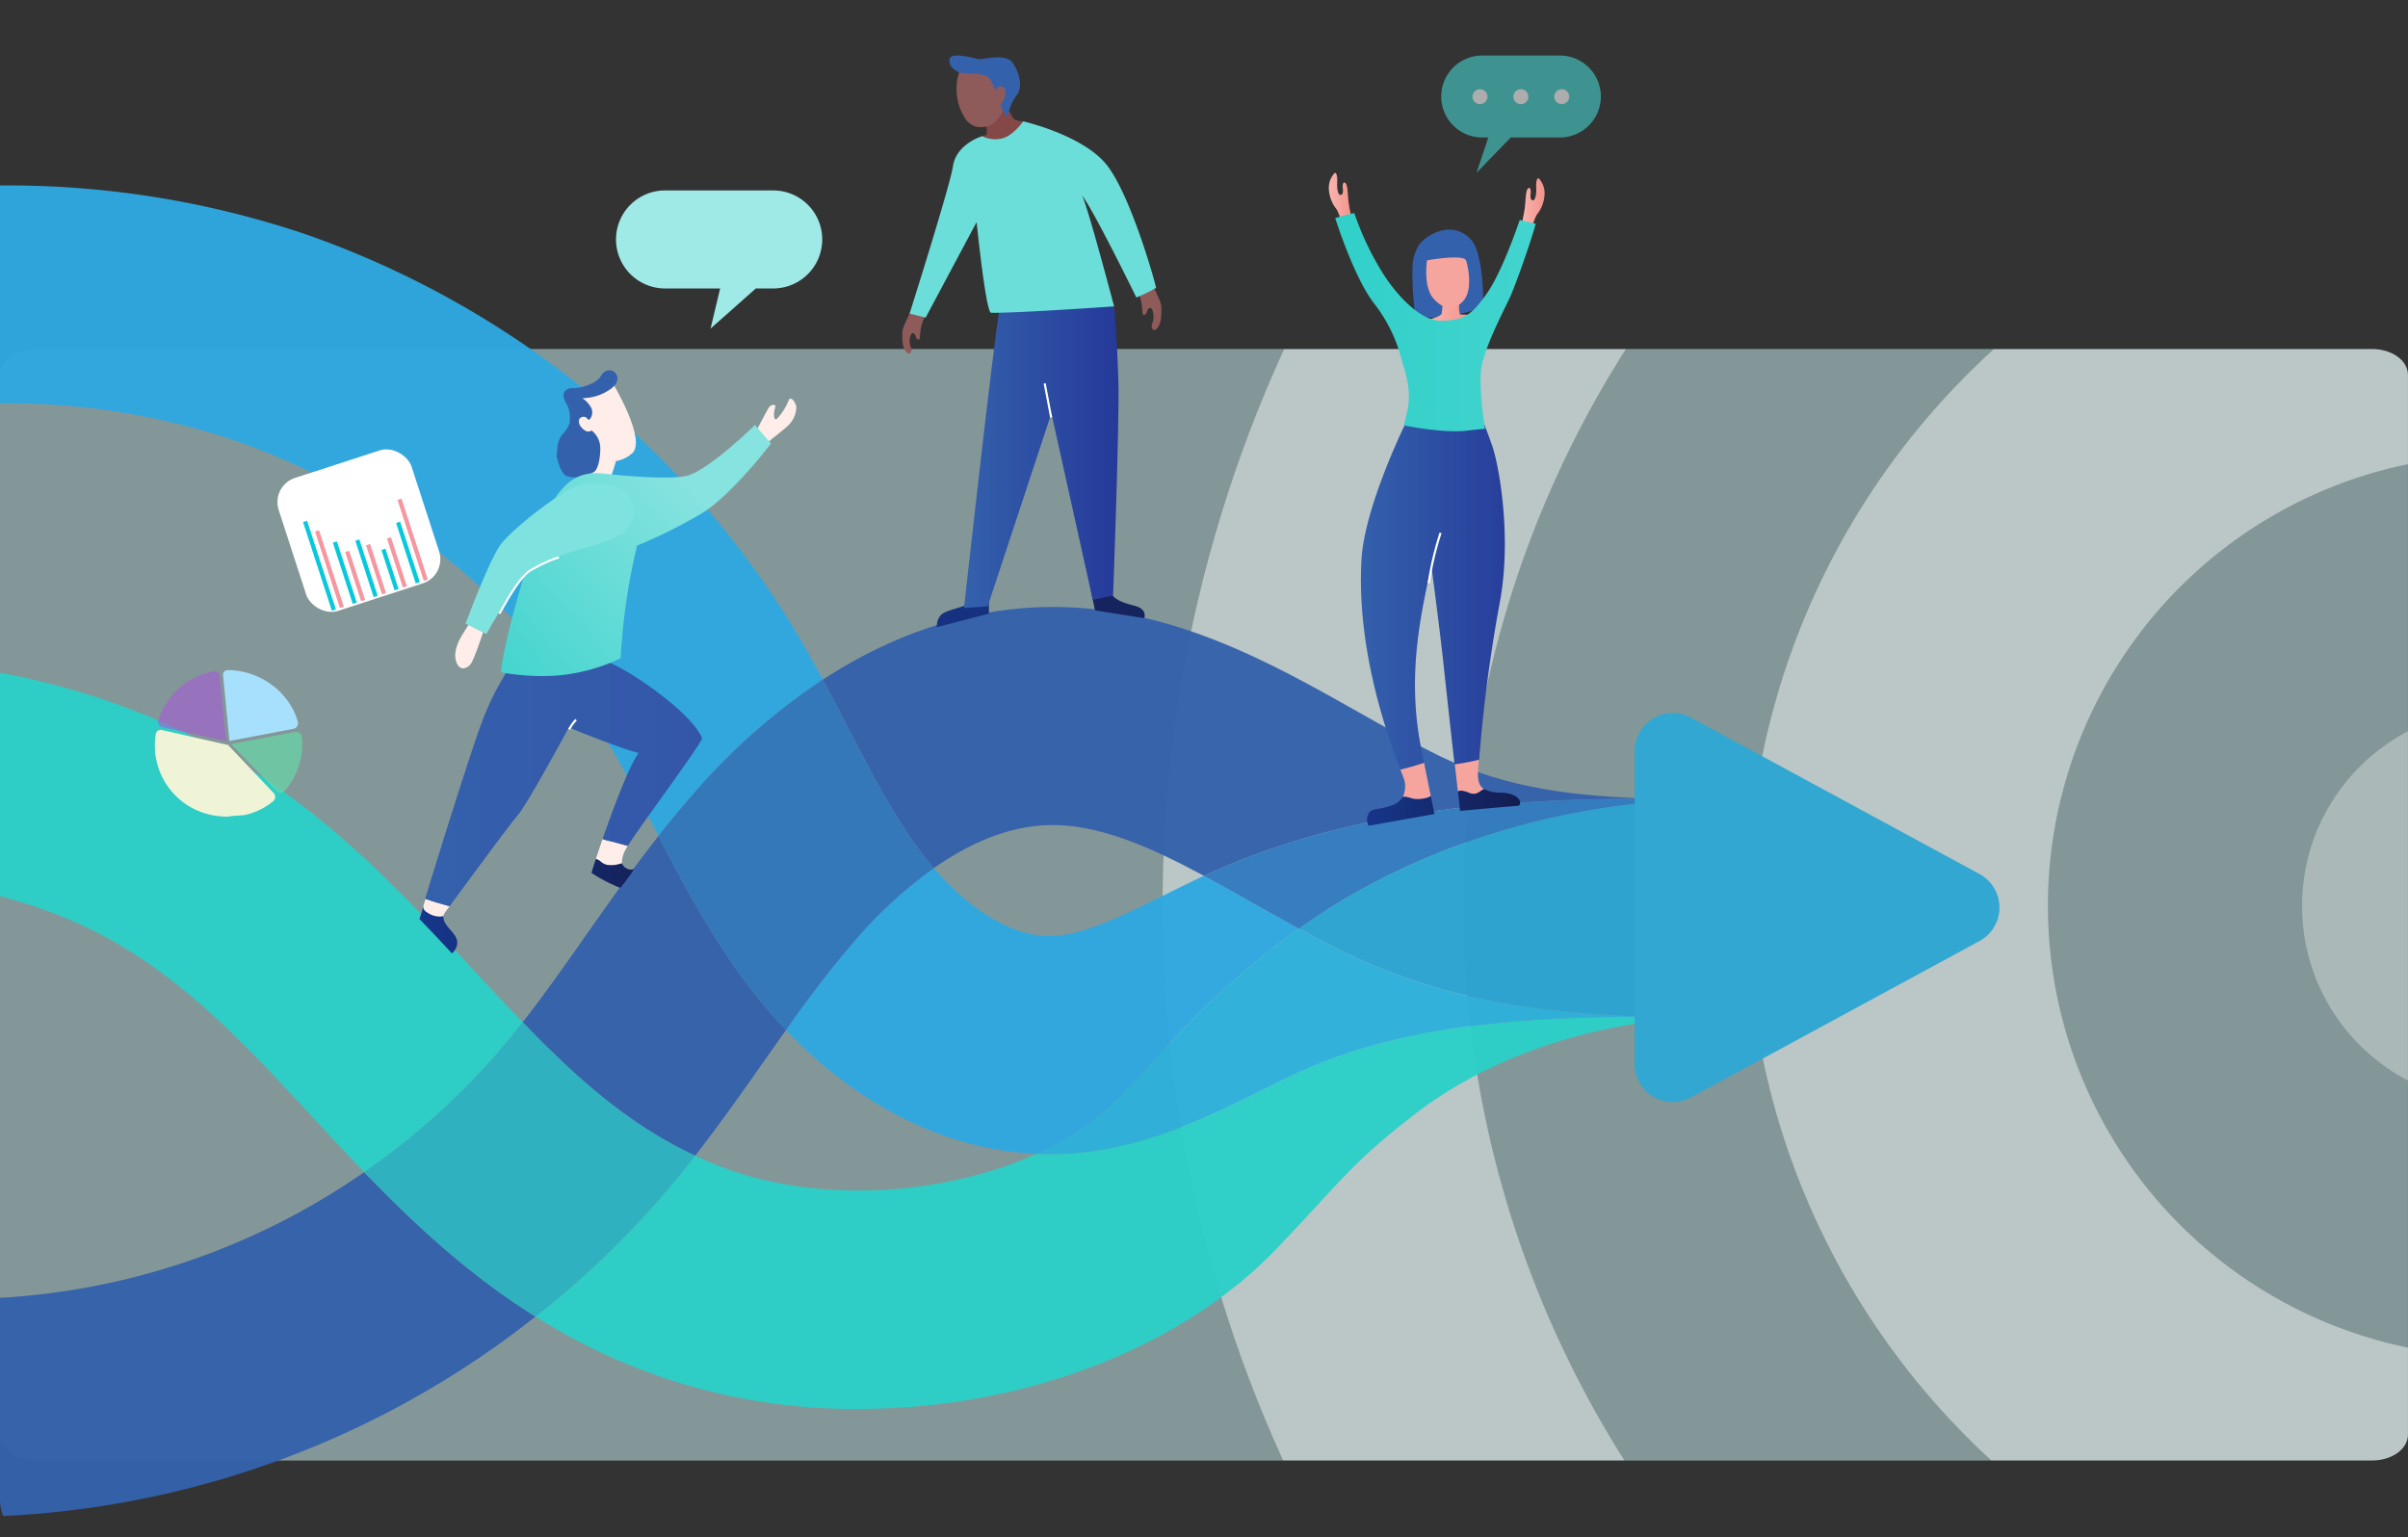 <svg xmlns="http://www.w3.org/2000/svg" xmlns:xlink="http://www.w3.org/1999/xlink" width="568.481" height="362.992" viewBox="0 0 568.481 362.992"><rect x="0" y="0" width="568.481" height="362.992" fill="#333333" stroke="none"/><defs><clipPath id="clip-path"><path id="Rectangle_4653" data-name="Rectangle 4653" d="M120.03,211.524h551.6c4.66,0,8.437,2.733,8.437,6.1V467.881c0,3.371-3.777,6.1-8.437,6.1H120.03c-4.66,0-8.439-2.733-8.439-6.1V217.628C111.591,214.257,115.37,211.524,120.03,211.524Z" transform="translate(-8.061 613.477)" fill="#c4e7e8" style="mix-blend-mode: normal;isolation: isolate"></path></clipPath><clipPath id="clip-path-2"><path id="Rectangle_4653-2" data-name="Rectangle 4653" d="M120.03,211.524h551.6a8.44,8.44,0,0,1,8.437,8.442V566.074a8.44,8.44,0,0,1-8.437,8.442H120.03a8.441,8.441,0,0,1-8.439-8.442V219.966A8.441,8.441,0,0,1,120.03,211.524Z" transform="translate(-8.061 527.331)" fill="#c4e7e8" style="mix-blend-mode: normal;isolation: isolate"></path></clipPath><linearGradient id="linear-gradient" y1="0.5" x2="1" y2="0.5" gradientUnits="objectBoundingBox"><stop offset="0" stop-color="#3461ac"></stop><stop offset="1" stop-color="#253999"></stop></linearGradient><linearGradient id="linear-gradient-2" x1="-0.091" y1="0.5" x2="2.271" y2="0.5" gradientUnits="objectBoundingBox"><stop offset="0" stop-color="#16378d"></stop><stop offset="1" stop-color="#141c4f"></stop></linearGradient><linearGradient id="linear-gradient-3" x1="-1.556" y1="0.5" x2="1" y2="0.5" xlink:href="#linear-gradient-2"></linearGradient><linearGradient id="linear-gradient-4" y1="0.5" x2="1" y2="0.5" gradientUnits="objectBoundingBox"><stop offset="0" stop-color="#f8b5b1"></stop><stop offset="1" stop-color="#f49289"></stop></linearGradient><linearGradient id="linear-gradient-5" x1="0" y1="0.5" x2="1.107" y2="0.5" xlink:href="#linear-gradient"></linearGradient><linearGradient id="linear-gradient-6" x1="0" y1="0.5" x2="1" y2="0.5" xlink:href="#linear-gradient-4"></linearGradient><linearGradient id="linear-gradient-8" y1="0.5" x2="1" y2="0.5" gradientUnits="objectBoundingBox"><stop offset="0" stop-color="#30d0c9"></stop><stop offset="1" stop-color="#43d4ce"></stop></linearGradient><linearGradient id="linear-gradient-9" x1="-0.036" y1="0.5" x2="1" y2="0.5" gradientUnits="objectBoundingBox"><stop offset="0" stop-color="#3461ac"></stop><stop offset="1" stop-color="#3456a9"></stop></linearGradient><linearGradient id="linear-gradient-10" x1="-3.214" y1="0.5" x2="2.021" y2="0.5" xlink:href="#linear-gradient-2"></linearGradient><linearGradient id="linear-gradient-11" x1="0" y1="0.5" x2="6.007" y2="0.5" xlink:href="#linear-gradient-2"></linearGradient><linearGradient id="linear-gradient-12" x1="-0.291" y1="1.117" x2="0.728" y2="0.258" gradientUnits="objectBoundingBox"><stop offset="0" stop-color="#30d0ca"></stop><stop offset="1" stop-color="#87e3df"></stop></linearGradient><clipPath id="clip-path-3"><rect id="Rectangle_3394" data-name="Rectangle 3394" width="16.083" height="16.525" fill="none"></rect></clipPath><clipPath id="clip-path-4"><rect id="Rectangle_3395" data-name="Rectangle 3395" width="16.768" height="14.379" fill="none"></rect></clipPath></defs><g id="Group_9887" data-name="Group 9887" transform="translate(-103.53 -749.598)"><path id="Rectangle_4653-3" data-name="Rectangle 4653" d="M120.03,211.524h551.6c4.66,0,8.437,2.733,8.437,6.1V467.881c0,3.371-3.777,6.1-8.437,6.1H120.03c-4.66,0-8.439-2.733-8.439-6.1V217.628C111.591,214.257,115.37,211.524,120.03,211.524Z" transform="translate(-8.061 620.477)" fill="#c4e7e8" opacity="0.554" style="mix-blend-mode: normal;isolation: isolate"></path><g id="Mask_Group_40" data-name="Mask Group 40" transform="translate(0 7)" clip-path="url(#clip-path)"><circle id="Ellipse_714" data-name="Ellipse 714" cx="46.5" cy="46.5" r="46.5" transform="translate(647 910)" fill="#fff" opacity="0.316"></circle><g id="Ellipse_715" data-name="Ellipse 715" transform="translate(516 779)" fill="none" stroke="#fff" stroke-width="71" opacity="0.451"><circle cx="177.5" cy="177.5" r="177.5" stroke="none"></circle><circle cx="177.5" cy="177.5" r="142" fill="none"></circle></g><g id="Ellipse_716" data-name="Ellipse 716" transform="translate(378 641)" fill="none" stroke="#fff" stroke-width="71" opacity="0.451"><circle cx="315.5" cy="315.5" r="315.5" stroke="none"></circle><circle cx="315.5" cy="315.5" r="280" fill="none"></circle></g></g><g id="Group_9885" data-name="Group 9885" transform="translate(0 10.742)"><g id="Mask_Group_39" data-name="Mask Group 39" clip-path="url(#clip-path-2)"><g id="Group_9880" data-name="Group 9880" opacity="0.963"><path id="Path_17381" data-name="Path 17381" d="M248.135,308.266q-2.481,3.493-5,7.085c-5.229,7.446-10.595,15.077-16.456,22.584,2.7,1.256,5.484,2.41,8.395,3.428,22.437,7.851,51.01,5.709,72.209-3.877C286.076,336.588,265.24,326.235,248.135,308.266Z" transform="translate(40.95 673.811)" fill="none"></path><path id="Path_17382" data-name="Path 17382" d="M297.716,296.869c.156,0,.31,0,.466-.006,7.618-.184,16.926-4.807,26.78-9.7,2.894-1.438,5.887-2.925,8.97-4.368.1-.049.211-.094.315-.143-12.777-6.869-24.973-12.226-36.536-11.984-9.947.209-19.332,4.62-27.275,10.179C277.644,289.187,287.765,296.869,297.716,296.869Z" transform="translate(53.522 663.004)" fill="none"></path><path id="Path_17383" data-name="Path 17383" d="M310.656,270.028c-2.067-3.849-4.225-7.725-6.541-11.589a220.014,220.014,0,0,0-115.832-93.663,220.018,220.018,0,0,0-148.928,3.211l18.733,47.966a167.757,167.757,0,0,1,113.549-2.45,167.753,167.753,0,0,1,88.313,71.413c3.706,6.182,7.111,12.765,10.717,19.736.4.765.8,1.536,1.193,2.3,2.675-3.4,5.441-6.778,8.364-10.1A150.1,150.1,0,0,1,310.656,270.028Z" transform="translate(-12.874 629.297)" fill="#2ea8e1"></path><path id="Path_17384" data-name="Path 17384" d="M417.29,291.737l.44-25.744c-4.937-.084-9.909-.145-14.9-.156,4.664.12,9.473.153,14.462.153Z" transform="translate(91.562 661.619)"></path><path id="Path_17385" data-name="Path 17385" d="M330.975,323.188c8.42-9.146,15.071-16.37,30.167-27.9,1.087-.83,2.215-1.622,3.333-2.424-3.737-2.031-7.4-4.1-11-6.132-3.866-2.185-7.679-4.334-11.446-6.358-.1.049-.211.094-.315.143-3.083,1.443-6.076,2.93-8.97,4.368-9.854,4.893-19.162,9.516-26.78,9.7-.156,0-.31.006-.466.006-9.951,0-20.072-7.681-27.278-16.022a104.793,104.793,0,0,0-17.97,16.341A265.833,265.833,0,0,0,243.347,316.8c17.1,17.969,37.941,28.322,59.151,29.22a62.736,62.736,0,0,0,19.557-13.284C325.516,329.119,328.291,326.1,330.975,323.188Z" transform="translate(45.738 665.279)" fill="#2ea8e1"></path><path id="Path_17386" data-name="Path 17386" d="M273.167,288.469c.959,1.29,2,2.588,3.114,3.871,7.943-5.559,17.327-9.97,27.275-10.179,11.563-.242,23.759,5.115,36.536,11.984,33.764-15.718,70.759-18.277,106.619-18.2-18.792-.481-35.14-2.423-50.472-9.839-6.267-3.032-12.631-6.628-19.372-10.435-21.24-12-45.346-25.595-74.389-24.992-13.75.288-32.236,3.992-52.374,17.134,1.982,3.693,3.883,7.361,5.748,10.969C261.447,269.6,266.733,279.823,273.167,288.469Z" transform="translate(47.68 651.512)" fill="#3461ac"></path><path id="Path_17387" data-name="Path 17387" d="M235.771,348.163c5.861-7.506,11.227-15.138,16.456-22.584q2.524-3.594,5-7.085a122.881,122.881,0,0,1-9.549-11.354c-8.374-11.255-14.615-23.015-20.55-34.469-6.083,7.735-11.631,15.615-17.038,23.316-5.08,7.233-9.948,14.166-15.032,20.663C207.627,329.7,220.062,340.855,235.771,348.163Z" transform="translate(31.862 663.582)" fill="#3461ac"></path><path id="Path_17388" data-name="Path 17388" d="M204.472,334.323A167.281,167.281,0,0,1,50.155,353.6L32.1,401.821a218.919,218.919,0,0,0,212.807-33.384C229.091,358.522,216.123,346.411,204.472,334.323Z" transform="translate(-14.958 681.297)" fill="#3461ac"></path><path id="Path_17389" data-name="Path 17389" d="M250.065,326.736a265.833,265.833,0,0,1,16.905-21.883,104.794,104.794,0,0,1,17.97-16.341c-1.11-1.283-2.155-2.581-3.114-3.871-6.434-8.646-11.72-18.867-17.316-29.687-1.865-3.608-3.765-7.276-5.748-10.969a150.1,150.1,0,0,0-30.432,26.833c-2.922,3.317-5.689,6.694-8.364,10.1,5.935,11.455,12.176,23.214,20.55,34.469A122.882,122.882,0,0,0,250.065,326.736Z" transform="translate(39.021 655.34)" fill="#3461ac"></path><path id="Path_17390" data-name="Path 17390" d="M320.006,284.038c3.767,2.024,7.58,4.173,11.446,6.358,3.6,2.033,7.26,4.1,11,6.132,27.071-19.432,62.747-30.537,98.638-30.537-4.988,0-9.8-.033-14.462-.153C390.765,265.76,353.77,268.319,320.006,284.038Z" transform="translate(67.765 661.619)" fill="#3461ac"></path><path id="Path_17391" data-name="Path 17391" d="M233.416,332.264q2.618-3.076,5.134-6.3c-3.835-3.98-7.683-8.126-11.644-12.4-17.218-18.593-35.022-37.816-60.622-52.075-35.161-19.585-81-26.124-122.613-17.492l10.46,50.419c29.415-6.1,62.789-1.483,87.1,12.057,18.441,10.273,32.75,25.722,47.9,42.079,3.886,4.2,7.869,8.5,12.02,12.8A167.493,167.493,0,0,0,233.416,332.264Z" transform="translate(-11.634 654.27)" fill="#2bcfc8"></path><path id="Path_17392" data-name="Path 17392" d="M376.753,319.322c-2.546,1.192-5.148,2.485-7.9,3.853-13.777,6.842-29.394,14.6-48.434,15.059-.57.014-1.143.022-1.715.022-1,0-2-.028-3-.071-21.2,9.587-49.772,11.729-72.209,3.877-2.911-1.018-5.7-2.172-8.395-3.428-2.143,2.746-4.349,5.475-6.645,8.172a217.538,217.538,0,0,1-31.04,29.817,140.134,140.134,0,0,0,76.405,21.8c37.689,0,75.406-13.642,98.644-37.925,3.8-3.974,6.882-7.32,9.6-10.272,7.748-8.418,12.018-13.055,23.532-21.847,18.364-14.023,44.8-22.393,70.721-22.393-5.013,0-10.006-.036-14.984-.16C430.674,305.76,401.472,307.747,376.753,319.322Z" transform="translate(32.539 673.109)" fill="#2bcfc8"></path><path id="Path_17393" data-name="Path 17393" d="M351.273,289.677c-1.117.8-2.246,1.594-3.333,2.424-15.1,11.527-21.747,18.75-30.167,27.9-2.684,2.916-5.46,5.931-8.92,9.546A62.738,62.738,0,0,1,289.3,342.827c1,.043,2,.071,3,.071.572,0,1.144-.008,1.715-.022,19.041-.462,34.657-8.217,48.434-15.059,2.756-1.368,5.358-2.661,7.9-3.853,24.719-11.576,53.921-13.562,84.575-13.49-24.374-.605-48.383-3.368-72.371-14.97C358.711,293.643,354.955,291.677,351.273,289.677Z" transform="translate(58.94 668.469)" fill="#2ea8e1"></path><path id="Path_17394" data-name="Path 17394" d="M416.965,311.7c-4.876-.084-9.727-.144-14.543-.156,4.978.124,9.972.16,14.984.16V285.956Z" transform="translate(91.445 667.4)" fill="#e0007a"></path><path id="Path_17395" data-name="Path 17395" d="M237.474,346.519c2.3-2.7,4.5-5.426,6.645-8.172-15.709-7.308-28.144-18.464-40.717-31.514q-2.524,3.225-5.134,6.3A167.493,167.493,0,0,1,166,342.222c11.652,12.088,24.619,24.2,40.435,34.114A217.538,217.538,0,0,0,237.474,346.519Z" transform="translate(23.515 673.398)" fill="#2bcfc8"></path><path id="Path_17396" data-name="Path 17396" d="M337.44,296.493c3.682,2,7.438,3.966,11.282,5.826,23.988,11.6,48,14.365,72.371,14.97,4.816.012,9.667.072,14.543.156l.442-25.743V265.956C400.187,265.956,364.511,277.06,337.44,296.493Z" transform="translate(72.773 661.652)" fill="#2ba4d1"></path><path id="Path_17398" data-name="Path 17398" d="M237.474,346.519c2.3-2.7,4.5-5.426,6.645-8.172-15.709-7.308-28.144-18.464-40.717-31.514q-2.524,3.225-5.134,6.3A167.493,167.493,0,0,1,166,342.222c11.652,12.088,24.619,24.2,40.435,34.114A217.538,217.538,0,0,0,237.474,346.519Z" transform="translate(23.515 673.398)" fill="#3461ac" opacity="0.267"></path><path id="Path_17399" data-name="Path 17399" d="M250.065,326.736a265.833,265.833,0,0,1,16.905-21.883,104.794,104.794,0,0,1,17.97-16.341c-1.11-1.283-2.155-2.581-3.114-3.871-6.434-8.646-11.72-18.867-17.316-29.687-1.865-3.608-3.765-7.276-5.748-10.969a150.1,150.1,0,0,0-30.432,26.833c-2.922,3.317-5.689,6.694-8.364,10.1,5.935,11.455,12.176,23.214,20.55,34.469A122.882,122.882,0,0,0,250.065,326.736Z" transform="translate(39.021 655.34)" fill="#2ea8e1" opacity="0.314"></path><path id="Path_17400" data-name="Path 17400" d="M351.273,289.677c-1.117.8-2.246,1.594-3.333,2.424-15.1,11.527-21.747,18.75-30.167,27.9-2.684,2.916-5.46,5.931-8.92,9.546A62.738,62.738,0,0,1,289.3,342.827c1,.043,2,.071,3,.071.572,0,1.144-.008,1.715-.022,19.041-.462,34.657-8.217,48.434-15.059,2.756-1.368,5.358-2.661,7.9-3.853,24.719-11.576,53.921-13.562,84.575-13.49-24.374-.605-48.383-3.368-72.371-14.97C358.711,293.643,354.955,291.677,351.273,289.677Z" transform="translate(58.94 668.469)" fill="#2bcfc8" opacity="0.207"></path><path id="Path_17401" data-name="Path 17401" d="M320.006,284.038c3.767,2.024,7.58,4.173,11.446,6.358,3.6,2.033,7.26,4.1,11,6.132,27.071-19.432,62.747-30.537,98.638-30.537-4.988,0-9.8-.033-14.462-.153C390.765,265.76,353.77,268.319,320.006,284.038Z" transform="translate(67.765 661.619)" fill="#2ea8e1" opacity="0.369"></path></g></g><g id="Group_9876" data-name="Group 9876" transform="translate(12.481 706.354)"><g id="Layer_1" data-name="Layer 1" transform="translate(162.347 45.615)"><path id="Path_17402" data-name="Path 17402" d="M228.835,144.247c3.6-4.95,4.27-7.5,4.27-7.5l5.458,1.686s-1.692,6.82-3.135,8.6S228.835,144.247,228.835,144.247Z" transform="translate(-163.825 -44.898)" fill="#feede8"></path><line id="Line_1161" data-name="Line 1161" x1="0.063" y1="0.063" transform="translate(30.978 86.61)" fill="none"></line><path id="Path_17403" data-name="Path 17403" d="M321.721,172.623l1.624.437V176.4l-12.3,3.206s-.213-2.553,1.872-3.489,4.344-1.276,4.939-1.787a8.681,8.681,0,0,0,1.233-2.682Z" transform="translate(-161.178 -44.624)" fill="#163180"></path><path id="Path_17404" data-name="Path 17404" d="M347.127,170.925l.977,4.715,11.645,1.845s.816-2.132-2.205-2.9-5.03-1.554-5.618-3.038S347.127,170.925,347.127,170.925Z" transform="translate(-160.895 -44.632)" fill="#15235f"></path><g id="Group_9872" data-name="Group 9872" transform="translate(60.113 74.322)"><g id="Group_9760" data-name="Group 9760" transform="translate(4.152 3.568)"><path id="Path_17250" data-name="Path 17250" d="M235.511,122.9s7.619,12.839,4.338,15.971-9.57,2.689-11.806-1.8S223.04,122.7,235.511,122.9Z" transform="translate(-226.111 -122.898)" fill="#feede8"></path><path id="Path_17251" data-name="Path 17251" d="M229.334,132.674s-1.469-1.639-2.412-.949c-2.138,1.564,1.293,5.114,2.123,4.918C230.73,136.247,230.876,134.736,229.334,132.674Z" transform="translate(-226.11 -122.83)" fill="#feede8"></path></g><path id="Path_17246" data-name="Path 17246" d="M224.269,127.165a7.174,7.174,0,0,1,.774,4.666,6.592,6.592,0,0,1-1.565,2.529,5.7,5.7,0,0,0-1.324,3.534c.034.6-.293,1.557-.1,2.131.475,1.56,1.041,3.966,2.608,4.411a7.141,7.141,0,0,0,3.841-.113,8,8,0,0,0,2.449-1.058c1.111-1.061,1.4-4.275,1.336-5.809a5.323,5.323,0,0,0-2.047-3.891,1.285,1.285,0,0,1-1.29.148,2.82,2.82,0,0,1-1.056-.842,1.97,1.97,0,0,1-.589-1.911,1.159,1.159,0,0,1,1.558-.509,1.2,1.2,0,0,1,.281.2c.147.166.262.5.522.345a.788.788,0,0,0,.19-.135,2.526,2.526,0,0,0,.224-2.786,6.333,6.333,0,0,0-2.026-2.134,11.709,11.709,0,0,0,6.458-2.011,4.974,4.974,0,0,0,1.4-1.321,2.351,2.351,0,0,0,.378-1.846,1.935,1.935,0,0,0-1.446-1.366,2.071,2.071,0,0,0-1.908.614,12.012,12.012,0,0,0-.705.992,5.229,5.229,0,0,1-2.3,1.615,10.6,10.6,0,0,1-4.129.965,2.215,2.215,0,0,0-1.924.771,1.8,1.8,0,0,0-.22,1.308,5.053,5.053,0,0,0,.6,1.507" transform="translate(-221.991 -119.358)" fill="#3461ac"></path></g><path id="Path_17405" data-name="Path 17405" d="M305.493,104.387c-1.191,2.524-2.479,5-2.512,6s-.161,3.477.838,4.667,1.448-.16,1.223-.772a4.358,4.358,0,0,1-.16-2.962c.418-1.256,1.191-.354,1.255.194s.934,1.319,1,0a12.391,12.391,0,0,1,.547-3.284c.289-.87.772-1.964.772-1.964Z" transform="translate(-161.242 -45.153)" fill="#8e5b5a"></path><path id="Path_17406" data-name="Path 17406" d="M360.976,98.021c1.282,2.715,2.667,5.382,2.7,6.455s.173,3.74-.9,5.021-1.558-.172-1.316-.83a4.685,4.685,0,0,0,.173-3.187c-.451-1.351-1.281-.381-1.351.209s-1,1.419-1.073,0a13.372,13.372,0,0,0-.589-3.533c-.312-.935-.831-2.112-.831-2.112Z" transform="translate(-160.811 -45.203)" fill="#8e5b5a"></path><path id="Path_17407" data-name="Path 17407" d="M326.674,56.421c1.3,2.021,2.179,3.695,2.494,4.105s2.5.622,2.5.622l2.113,2.977-7.294,4.231h-3.725l-2.241-1.232,1.175-2.544a10.52,10.52,0,0,1,1.035-.33,5.191,5.191,0,0,0-.537-3.177C321.655,60.589,326.674,56.421,326.674,56.421Z" transform="translate(-161.104 -45.53)" fill="#864747"></path><path id="Path_17408" data-name="Path 17408" d="M325.791,105.255c-1.276,6.2-8.384,70.356-8.384,70.356l5.606-.408,15.028-45.571,9.768,44.038,4.8-1.041s1.523-40.579,1.248-50.434c-.322-11.566-1.015-17.808-1.015-17.808Z" transform="translate(-161.128 -45.153)" fill="url(#linear-gradient)"></path><path id="Path_17409" data-name="Path 17409" d="M321.818,64.544c-1.611.474-6.254,2.558-6.917,7.106s-10.234,34.775-10.234,34.775l3.791.948,12.034-22.553s2.176,21.4,3.412,21.415c6.254.095,29.043-1.509,29.043-1.509s-6.491-24.643-7.627-26.255c2.653,3.222,12.886,24.164,12.886,24.164a41.732,41.732,0,0,0,4.643-2.275c.095-.284-6.154-22.836-12.079-29.564s-19.285-9.76-19.285-9.76-2.463,3.6-5.212,4.075A6.814,6.814,0,0,1,321.818,64.544Z" transform="translate(-161.228 -45.494)" fill="#6cded9"></path><path id="Path_17410" data-name="Path 17410" d="M316.485,49.094a10.472,10.472,0,0,0-.808,4.2,12.714,12.714,0,0,0,.886,4.96c.977,2.225,1.709,3.392,3.568,4.089a5.236,5.236,0,0,0,4.675-1.091c.815-.876,2.413-2.97,2.439-5.1s-.019-5.754-.144-6.266-10.616-.792-10.616-.792Z" transform="translate(-161.142 -45.588)" fill="#8e5b5a"></path><path id="Path_17411" data-name="Path 17411" d="M425.291,219.655a7.548,7.548,0,0,1-1.7.135,6.467,6.467,0,0,1-.789-.073,7.882,7.882,0,0,1-.974-.24,3.671,3.671,0,0,0-1.55-.216,4.579,4.579,0,0,1-2.54,2.017c-3.559,1.3-5.046.533-5.662,2.2a2.822,2.822,0,0,0,.132,2.644l15.536-2.776s-.367-1.764-.873-4.232A5.894,5.894,0,0,1,425.291,219.655Z" transform="translate(-160.386 -44.251)" fill="url(#linear-gradient-2)"></path><path id="Path_17412" data-name="Path 17412" d="M423.83,211.675c-.6.175-1.192.352-1.791.522-.274.079-.548.159-.824.234s-.549.144-.823.219c-.259.071-.517.147-.772.232.581,1.525.961,2.493,1.006,2.766a5.738,5.738,0,0,1-.411,3.661,4.443,4.443,0,0,1,1.716.264,6.784,6.784,0,0,0,.946.231,7.119,7.119,0,0,0,.817.038,7.437,7.437,0,0,0,1.7-.172,5.646,5.646,0,0,0,1.418-.5c-.469-2.286-1.074-5.259-1.6-7.889Q424.519,211.474,423.83,211.675Z" transform="translate(-160.325 -44.312)" fill="#f6a59e"></path><path id="Path_17413" data-name="Path 17413" d="M443.183,218.3a8.243,8.243,0,0,1-3.965-.855l-.039.021a9.255,9.255,0,0,0-.817.512,4.289,4.289,0,0,1-.819.463,2.114,2.114,0,0,1-.976.119,3.108,3.108,0,0,1-.925-.27c-.176-.077-.357-.146-.54-.207a4.015,4.015,0,0,0-1.341-.243,1.668,1.668,0,0,0-.615.119c-.018.008-.032.021-.049.03.322,2.816.531,4.64.531,4.64s8.441-.822,13.624-1.2C448.307,221.349,448.284,218.473,443.183,218.3Z" transform="translate(-160.219 -44.264)" fill="url(#linear-gradient-3)"></path><path id="Path_17414" data-name="Path 17414" d="M423.687,90.552c-1.24,2.588-1.24,3.427-1.24,7.217a73.715,73.715,0,0,0,.62,8.348s1.24,1.385,5.614.984,9.609-1.888,10.187-2.582.278-12.424-2.463-15.608C431.852,83.626,424.926,87.964,423.687,90.552Z" transform="translate(-160.302 -45.294)" fill="#3461ac"></path><path id="Path_17415" data-name="Path 17415" d="M429.478,101.835a17.057,17.057,0,0,1-.156,4.28c-.281.812-3.718,1.562-3.624,1.625s6.717.969,6.811,1.031,4.154-2.25,4.154-2.25a20.835,20.835,0,0,0-2.874-.187c-.562.094-.312-4.655-.312-4.655Z" transform="translate(-160.277 -45.174)" fill="url(#linear-gradient-4)"></path><path id="Path_17416" data-name="Path 17416" d="M437.839,214.181c-.018-.456.051-1.763.2-3.676l-.04.008q-.835.159-1.668.324t-1.669.325c-.528.1-1.06.186-1.588.288-.237.044-.47.107-.706.158.269,2.368.53,4.648.734,6.434a1.741,1.741,0,0,1,.76-.149,4.17,4.17,0,0,1,1.314.266c.19.066.39.147.574.228a3.039,3.039,0,0,0,.981.237,1.839,1.839,0,0,0,.525-.043,2.267,2.267,0,0,0,.506-.182,6.347,6.347,0,0,0,.8-.495c.134-.092.235-.158.376-.24.074-.042.216-.125.291-.165C438.069,216.732,437.891,215.5,437.839,214.181Z" transform="translate(-160.224 -44.318)" fill="#f6a59e"></path><path id="Path_17417" data-name="Path 17417" d="M441.446,137.313c-1.5-4.4-3-7.814-3-7.814l-10.171.655-7.469,1.9s-9.553,19.421-10.278,31.842c-1.258,21.538,6.326,42.206,9.158,49.645a51.448,51.448,0,0,0,5.591-1.6c-.279-1.4-.56-2.831-.777-3.965-3.3-17.252.208-31.727,2.5-42.569,0,0,1.891,13.985,2.925,23.648.46,4.291,1.623,14.995,2.564,23.26a52.724,52.724,0,0,0,5.812-1.1,357.2,357.2,0,0,1,4.715-36.325C446.191,158.965,442.941,141.711,441.446,137.313Z" transform="translate(-160.397 -44.955)" fill="url(#linear-gradient-5)"></path><path id="Path_17418" data-name="Path 17418" d="M425.861,93.6c-.3,2.621-.416,6.911,1.61,9.115s3.694,2.323,4.885,1.907a4.981,4.981,0,0,0,3.158-3.575c.655-2.2.119-5.779-.417-7.388S425.861,93.6,425.861,93.6Z" transform="translate(-160.277 -45.243)" fill="#f6a59e"></path><path id="Path_17419" data-name="Path 17419" d="M404.243,73.126a5.18,5.18,0,0,0-1.343,4.13,8.281,8.281,0,0,0,1.841,4.5,13.979,13.979,0,0,1,1.144,3.16l2.463-.722s-.622-2.587-.821-4.253-.174-3.782-.671-4.354-.8.1-.7,1.02.044,1.339-.188,1.551c-.821.747-1.2-1.155-1.13-2.571C404.988,72.728,404.243,73.126,404.243,73.126Z" transform="translate(-160.456 -45.399)" fill="url(#linear-gradient-6)"></path><path id="Path_17420" data-name="Path 17420" d="M452.079,74.391a5.184,5.184,0,0,1,1.343,4.13,8.281,8.281,0,0,1-1.841,4.5,13.926,13.926,0,0,0-1.144,3.16l-2.463-.722s.622-2.587.821-4.253.173-3.781.671-4.354.8.1.7,1.02-.043,1.339.189,1.551c.82.747,1.2-1.155,1.129-2.571C451.332,73.993,452.079,74.391,452.079,74.391Z" transform="translate(-160.102 -45.389)" fill="url(#linear-gradient-4)"></path><path id="Path_17421" data-name="Path 17421" d="M408.869,82.533c-.9.091-4.5,1.17-4.5,1.17s4.4,14.066,9.241,20.255a35.631,35.631,0,0,1,6.507,13.49c.54,1.98,2.447,6.583,1.26,11.879-.46,2.053-.809,3.33-.809,3.33s9.179,1.89,14.667,1.26,4.473-.4,4.473-.4-1.323-8.422-.964-13.461,5.59-14.8,6.966-17.847c1.083-2.4,4.5-11.776,5.992-17.159-2.339-.539-3.779-.9-3.779-.9s-4.048,12.219-7.9,17.56c-3.352,4.642-5.042,6.14-10.533,6.241-5.821.106-11.865-7.908-14.079-11.533A68.754,68.754,0,0,1,408.869,82.533Z" transform="translate(-160.445 -45.325)" fill="url(#linear-gradient-8)"></path><line id="Line_1162" data-name="Line 1162" y2="0.068" transform="translate(268.79 113.856)" fill="none"></line><path id="Path_17422" data-name="Path 17422" d="M429.062,157.449a73.085,73.085,0,0,0-2.8,11.884" transform="translate(-160.272 -44.736)" fill="none" stroke="#fff" stroke-width="0.5"></path><line id="Line_1163" data-name="Line 1163" x2="1.531" y2="8.036" transform="translate(175.329 77.421)" fill="none" stroke="#fff" stroke-width="0.5"></line><g id="Group_9873" data-name="Group 9873" transform="translate(152.829)"><path id="Path_11223" data-name="Path 11223" d="M328.952,47.347c1.567,2.33,2.484,5.739.852,7.718a12.294,12.294,0,0,0-2.1,5.219L326.571,58.5s-2.011-6.147-3.134-7.477-4.822-1.14-6.263-1.263-3.517-1.491-3.146-3.334,6.677.021,6.677.021C322.131,46.57,327.385,45.015,328.952,47.347Z" transform="translate(-313.984 -45.615)" fill="#3461ac"></path><path id="Path_11224" data-name="Path 11224" d="M326,56.991c.663-.1,2.144-3.689.126-4.213-.886-.227-1.486,1.4-1.486,1.4C324.111,56.13,324.66,57.194,326,56.991Z" transform="translate(-313.902 -45.559)" fill="#8e5b5a"></path></g></g><g id="Layer_2" data-name="Layer 2" transform="translate(190.074 126.622)"><path id="Path_17423" data-name="Path 17423" d="M195.692,244.57c-.6-.169-1.2-.34-1.8-.519s-1.2-.367-1.786-.572c-.27-.095-.533-.208-.8-.309-.516,1.691-.968,3.176-1.333,4.379a2.449,2.449,0,0,0,.222.187,2.232,2.232,0,0,0,.689.322,3.623,3.623,0,0,0,1.564.014,15.855,15.855,0,0,0,1.706-.435c.453-.131.909-.253,1.372-.344a2.472,2.472,0,0,1,.22-.7s.458-.625,1.214-1.655Q196.328,244.752,195.692,244.57Z" transform="translate(-189.857 -125.069)" fill="#feede8"></path><path id="Path_17424" data-name="Path 17424" d="M238.723,230.786l-.82-.221c-.721-.194-1.382-.372-2.1-.57-.318-.088-.644-.172-.967-.246s-.645-.146-.953-.224a9.944,9.944,0,0,1-1.117-.361c-.591,1.7-1.2,3.53-1.621,4.8a1.9,1.9,0,0,1,.607.136,6.977,6.977,0,0,1,.722.559,3.159,3.159,0,0,0,.842.468,4.4,4.4,0,0,0,1.128.227,7.4,7.4,0,0,0,2.219-.258c.219-.053.463-.121.68-.18a6.034,6.034,0,0,1,.647-2.836A10.872,10.872,0,0,1,238.723,230.786Z" transform="translate(-189.533 -125.179)" fill="#feede8"></path><path id="Path_17425" data-name="Path 17425" d="M233.078,229.489a10.263,10.263,0,0,0,1.34.416c.307.074.616.141.924.214.339.079.672.173,1.008.266q1.069.293,2.14.579l.547.147c3.314-5.233,16.255-22.531,17.543-25.342-1.827-5.353-15.8-15.406-21.8-17.887-9.494,4.122-24.154,1.7-24.154,1.7-1.175,2.35-3.365,5.107-6.267,12.926-2.541,6.847-9.522,29.135-13.173,41.1.348.133.781.264,1.133.384.588.2,1.221.4,1.815.571s1.2.346,1.8.516c.358.1.666.193,1.024.3,3.674-5,14.219-19.332,16.151-21.585,2.349-2.741,12.011-20.628,12.011-20.628s11.847,4.855,16.451,6.006C239.264,212.452,235.567,222.309,233.078,229.489Z" transform="translate(-189.848 -125.504)" fill="url(#linear-gradient-9)"></path><path id="Path_17426" data-name="Path 17426" d="M240.192,236.249a2.343,2.343,0,0,1-2.844-1.371c-.308.085-.617.169-.928.24a6.517,6.517,0,0,1-2.2.177,3.554,3.554,0,0,1-1.064-.274,4.257,4.257,0,0,1-.771-.51,2.979,2.979,0,0,0-1.205-.676c-.589,1.8-.964,3.02-1.019,3.3a35.972,35.972,0,0,0,6.793,3.531,18.578,18.578,0,0,0,1.5-1.931A27.2,27.2,0,0,0,240.192,236.249Z" transform="translate(-189.541 -125.142)" fill="url(#linear-gradient-10)"></path><path id="Path_17427" data-name="Path 17427" d="M195.529,247.278a5.085,5.085,0,0,1-3.717-.812c-.824-.478-.992-.82-1.059-1.487-.615,2.025-.895,2.946-.895,2.946l3.814,3.993,3.868,4.131s2.225-1.849.731-4.143C197.208,250.274,195.364,249.005,195.529,247.278Z" transform="translate(-189.858 -125.055)" fill="url(#linear-gradient-11)"></path><path id="Path_17428" data-name="Path 17428" d="M270.07,137.656c1.445-1.54,4.733-3.932,6.047-5.159a6.255,6.255,0,0,0,2.1-4.382c-.088-1.315-1.341-2.743-1.754-1.841a14.281,14.281,0,0,1-2.717,4.383c-1.052.965-.877-1.666-.526-2.542s-.935-.895-1.549.07-3.536,6.68-3.536,6.68Z" transform="translate(-189.242 -125.99)" fill="#feede8"></path><path id="Path_17429" data-name="Path 17429" d="M202.592,177.154s-3.156,4.733-3.594,5.873-1.227,3.042-.438,4.94,2.28,1.46,3.244.408,3.594-9.38,3.594-9.38Z" transform="translate(-189.792 -125.588)" fill="#feede8"></path><path id="Path_17430" data-name="Path 17430" d="M268.925,132.168s-11.148,10.943-16.269,12.046-19.669-.588-19.669-.588v.011c-6.1-.649-9.252,2.382-12.469,7.658-2.979,4.886-8.184,22.951-9.9,30.323-1.66,7.122-1.642,8.959-1.642,8.959a53.368,53.368,0,0,0,13.513.727,43.047,43.047,0,0,0,14.717-4.067,151.616,151.616,0,0,1,1.941-17.288c.76-4.3,1.43-7.1,1.936-9.3a116.524,116.524,0,0,0,15.417-7.708c7.08-4.382,16.2-16.393,16.2-16.393Z" transform="translate(-189.708 -125.942)" fill="url(#linear-gradient-12)"></path><path id="Path_17431" data-name="Path 17431" d="M200.645,178.978s5.628-15.165,8.337-18.759,15.475-13.861,19.715-14.289,8.591.263,10.345,2.543,2.37,5.182-.523,8.426c-3.358,3.766-16.9,4.8-23.671,10.021-1.906,1.471-9.293,14.514-9.293,14.514Z" transform="translate(-189.773 -125.834)" fill="#7ee2de"></path><path id="Path_17432" data-name="Path 17432" d="M222.642,163.164a33.187,33.187,0,0,0-7.074,3.317c-1.408,1.013-3.449,3.57-6.982,10" transform="translate(-189.711 -125.698)" fill="none" stroke="#fff" stroke-width="0.5"></path><path id="Path_17433" data-name="Path 17433" d="M226.554,201.226a10.676,10.676,0,0,0-1.628,2.271" transform="translate(-189.582 -125.399)" fill="none" stroke="#fff" stroke-width="0.5"></path></g></g><g id="Group_9878" data-name="Group 9878" transform="matrix(0.951, -0.309, 0.309, 0.951, -909.992, 867.199)"><rect id="Rectangle_4723" data-name="Rectangle 4723" width="33" height="33" rx="6" transform="translate(1029 320)" fill="#fff"></rect><line id="Line_1135" data-name="Line 1135" y2="22" transform="translate(1034.088 330.5)" fill="none" stroke="#07c8dd" stroke-width="1"></line><line id="Line_1136" data-name="Line 1136" y2="19" transform="translate(1036.088 333.5)" fill="none" stroke="#f597a0" stroke-width="1"></line><line id="Line_1137" data-name="Line 1137" y2="15.193" transform="translate(1039.275 337.307)" fill="none" stroke="#07c8dd" stroke-width="1"></line><line id="Line_1138" data-name="Line 1138" y2="12.193" transform="translate(1041.35 340.307)" fill="none" stroke="#f597a0" stroke-width="1"></line><line id="Line_1139" data-name="Line 1139" y2="14" transform="translate(1044.463 338.5)" fill="none" stroke="#07c8dd" stroke-width="1"></line><line id="Line_1140" data-name="Line 1140" y2="12.193" transform="translate(1046.537 340.307)" fill="none" stroke="#f597a0" stroke-width="1"></line><line id="Line_1141" data-name="Line 1141" y2="10" transform="translate(1049.65 342.5)" fill="none" stroke="#07c8dd" stroke-width="1"></line><line id="Line_1142" data-name="Line 1142" y2="12.193" transform="translate(1051.725 340.307)" fill="none" stroke="#f597a0" stroke-width="1"></line><line id="Line_1143" data-name="Line 1143" y2="15" transform="translate(1054.912 337.5)" fill="none" stroke="#07c8dd" stroke-width="1"></line><line id="Line_1144" data-name="Line 1144" y2="20.086" transform="translate(1056.912 332.414)" fill="none" stroke="#f597a0" stroke-width="1"></line></g><g id="Group_9879" data-name="Group 9879" transform="translate(140.094 897.088)"><path id="Path_17235" data-name="Path 17235" d="M123.4,131.675a15.716,15.716,0,0,0,6.835-3.271,1.323,1.323,0,0,0,.137-1.945l-10.6-11.157-2.016,15.179c.1.942-.329,1.421,1.276,1.5" transform="translate(-102.325 -97.436)" fill="#f0f4d6"></path><g id="Group_9749" data-name="Group 9749" transform="translate(0.757 0.247)" opacity="0.6"><g id="Group_4626" data-name="Group 4626" transform="translate(0 0)"><g id="Group_4625" data-name="Group 4625" clip-path="url(#clip-path-3)"><path id="Path_5128" data-name="Path 5128" d="M61.333,31.751a16.774,16.774,0,0,0-13.1,11.572,1.283,1.283,0,0,0,.946,1.637l15.079,3.3-1.5-15.41a1.228,1.228,0,0,0-1.426-1.1" transform="translate(-48.172 -31.732)" fill="#a55bd6"></path></g></g></g><path id="Path_17236" data-name="Path 17236" d="M46.2,97.46a1.142,1.142,0,0,0-1.4.919,16.75,16.75,0,0,0,17.222,19.489c.471-.025,1.012-.427.964-.9l-.964-15.92Z" transform="translate(-44.579 -83.329)" fill="#f0f4d6"></path><path id="Path_17237" data-name="Path 17237" d="M137.507,44.424a1.357,1.357,0,0,0,1.05-1.706c-2.014-7.142-9.118-12.182-16.575-12.161a1.078,1.078,0,0,0-1.066,1.184l1.509,15.545Z" transform="translate(-104.818 -30.558)" fill="#a7e0fc"></path><g id="Group_9750" data-name="Group 9750" transform="translate(18.002 14.585)" opacity="0.7"><g id="Group_4629" data-name="Group 4629"><g id="Group_4628" data-name="Group 4628" clip-path="url(#clip-path-4)"><path id="Path_5131" data-name="Path 5131" d="M146.684,101.372q-.015-.2-.035-.4a1.359,1.359,0,0,0-1.6-1.209l-15.083,2.862,10.717,11.1a1.286,1.286,0,0,0,1.894-.055,16.715,16.715,0,0,0,4.109-12.3" transform="translate(-129.964 -99.738)" fill="#66d9a8"></path></g></g></g></g><path id="Path_17435" data-name="Path 17435" d="M274.045,99.977H248.5a11.571,11.571,0,0,0-11.572,11.571h0A11.572,11.572,0,0,0,248.5,123.119h13.012l-2.265,9.479,10.69-9.479h4.107a11.571,11.571,0,0,0,11.571-11.572h0A11.57,11.57,0,0,0,274.045,99.977Z" transform="translate(12.029 683.846)" fill="#9fe9e6"></path><g id="Group_9884" data-name="Group 9884" transform="translate(443.77 751.969)" opacity="0.595"><path id="Path_17290" data-name="Path 17290" d="M247.339,88.483H228.993a9.673,9.673,0,0,0-9.673,9.673h0a9.673,9.673,0,0,0,9.673,9.673h1.446l-2.78,8.339,8.086-8.339h11.594a9.673,9.673,0,0,0,9.673-9.673h0A9.673,9.673,0,0,0,247.339,88.483Z" transform="translate(-219.32 -88.483)" fill="#44d4ce"></path><g id="Group_9842" data-name="Group 9842" transform="translate(7.392 7.961)"><path id="Path_17291" data-name="Path 17291" d="M231.64,100.4a1.763,1.763,0,1,1-1.762-1.762A1.763,1.763,0,0,1,231.64,100.4Z" transform="translate(-228.115 -98.643)" fill="#fff"></path><path id="Path_17292" data-name="Path 17292" d="M244.61,100.4a1.763,1.763,0,1,1-1.762-1.762A1.763,1.763,0,0,1,244.61,100.4Z" transform="translate(-231.435 -98.643)" fill="#fff"></path><path id="Path_17293" data-name="Path 17293" d="M257.588,100.4a1.763,1.763,0,1,1-1.762-1.762A1.763,1.763,0,0,1,257.588,100.4Z" transform="translate(-234.757 -98.643)" fill="#fff"></path></g></g></g><path id="Polygon_43" data-name="Polygon 43" d="M44.144,14.591a9,9,0,0,1,15.823,0L96.9,82.71A9,9,0,0,1,88.993,96H15.118A9,9,0,0,1,7.207,82.71Z" transform="translate(585.438 911.83) rotate(90)" fill="#31a7d2"></path></g></svg>